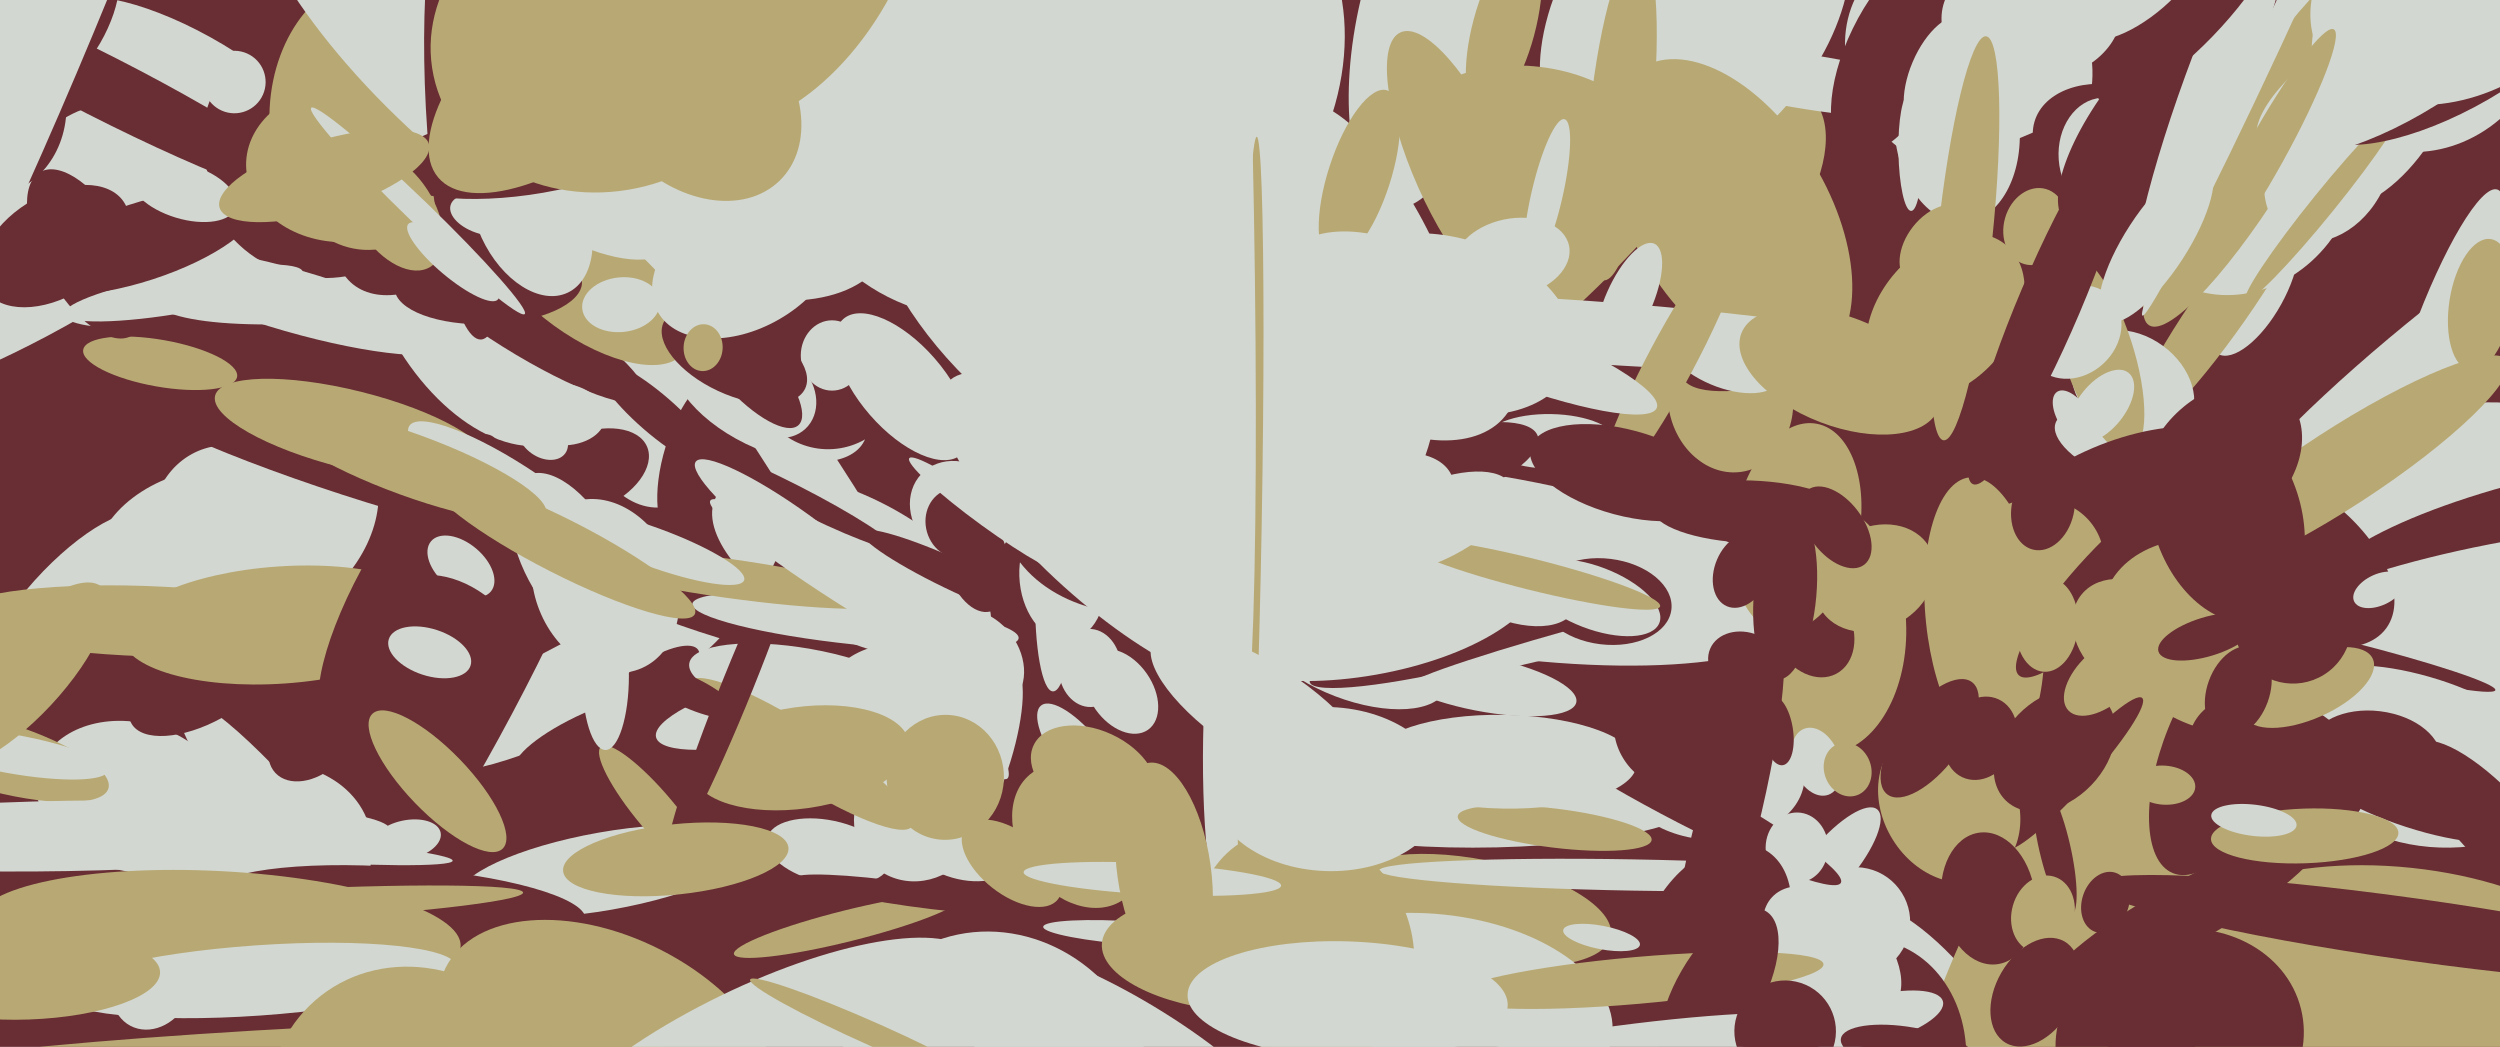 <svg xmlns="http://www.w3.org/2000/svg" width="640px" height="268px">
  <rect width="640" height="268" fill="rgb(105,46,51)"/>
  <ellipse cx="394" cy="67" rx="68" ry="15" transform="rotate(137,394,67)" fill="rgb(184,169,116)"/>
  <ellipse cx="148" cy="175" rx="11" ry="45" transform="rotate(63,148,175)" fill="rgb(210,215,209)"/>
  <ellipse cx="450" cy="46" rx="25" ry="14" transform="rotate(120,450,46)" fill="rgb(184,169,116)"/>
  <ellipse cx="73" cy="135" rx="20" ry="28" transform="rotate(42,73,135)" fill="rgb(210,215,209)"/>
  <ellipse cx="80" cy="221" rx="9" ry="54" transform="rotate(141,80,221)" fill="rgb(210,215,209)"/>
  <ellipse cx="504" cy="15" rx="33" ry="29" transform="rotate(36,504,15)" fill="rgb(210,215,209)"/>
  <ellipse cx="58" cy="134" rx="19" ry="20" transform="rotate(175,58,134)" fill="rgb(210,215,209)"/>
  <ellipse cx="292" cy="239" rx="3" ry="25" transform="rotate(94,292,239)" fill="rgb(210,215,209)"/>
  <ellipse cx="404" cy="6" rx="22" ry="8" transform="rotate(106,404,6)" fill="rgb(210,215,209)"/>
  <ellipse cx="34" cy="204" rx="25" ry="19" transform="rotate(15,34,204)" fill="rgb(210,215,209)"/>
  <ellipse cx="39" cy="252" rx="12" ry="10" transform="rotate(118,39,252)" fill="rgb(210,215,209)"/>
  <ellipse cx="495" cy="253" rx="9" ry="28" transform="rotate(138,495,253)" fill="rgb(210,215,209)"/>
  <ellipse cx="541" cy="37" rx="15" ry="21" transform="rotate(106,541,37)" fill="rgb(105,46,51)"/>
  <ellipse cx="64" cy="221" rx="32" ry="25" transform="rotate(161,64,221)" fill="rgb(210,215,209)"/>
  <ellipse cx="124" cy="179" rx="8" ry="69" transform="rotate(28,124,179)" fill="rgb(105,46,51)"/>
  <ellipse cx="577" cy="74" rx="8" ry="19" transform="rotate(29,577,74)" fill="rgb(210,215,209)"/>
  <ellipse cx="167" cy="102" rx="28" ry="19" transform="rotate(85,167,102)" fill="rgb(210,215,209)"/>
  <ellipse cx="199" cy="181" rx="32" ry="8" transform="rotate(166,199,181)" fill="rgb(210,215,209)"/>
  <ellipse cx="17" cy="156" rx="32" ry="11" transform="rotate(132,17,156)" fill="rgb(210,215,209)"/>
  <ellipse cx="191" cy="156" rx="49" ry="9" transform="rotate(16,191,156)" fill="rgb(105,46,51)"/>
  <ellipse cx="467" cy="161" rx="32" ry="21" transform="rotate(89,467,161)" fill="rgb(184,169,116)"/>
  <ellipse cx="179" cy="117" rx="22" ry="9" transform="rotate(107,179,117)" fill="rgb(105,46,51)"/>
  <ellipse cx="569" cy="78" rx="7" ry="42" transform="rotate(35,569,78)" fill="rgb(184,169,116)"/>
  <ellipse cx="152" cy="188" rx="6" ry="22" transform="rotate(66,152,188)" fill="rgb(105,46,51)"/>
  <ellipse cx="377" cy="203" rx="61" ry="14" transform="rotate(0,377,203)" fill="rgb(210,215,209)"/>
  <ellipse cx="162" cy="49" rx="127" ry="22" transform="rotate(168,162,49)" fill="rgb(210,215,209)"/>
  <ellipse cx="54" cy="141" rx="21" ry="30" transform="rotate(78,54,141)" fill="rgb(210,215,209)"/>
  <ellipse cx="235" cy="209" rx="17" ry="16" transform="rotate(128,235,209)" fill="rgb(210,215,209)"/>
  <ellipse cx="168" cy="106" rx="5" ry="20" transform="rotate(131,168,106)" fill="rgb(105,46,51)"/>
  <ellipse cx="469" cy="221" rx="18" ry="6" transform="rotate(130,469,221)" fill="rgb(210,215,209)"/>
  <ellipse cx="48" cy="20" rx="12" ry="37" transform="rotate(119,48,20)" fill="rgb(210,215,209)"/>
  <ellipse cx="438" cy="198" rx="17" ry="24" transform="rotate(94,438,198)" fill="rgb(210,215,209)"/>
  <ellipse cx="155" cy="223" rx="38" ry="10" transform="rotate(170,155,223)" fill="rgb(210,215,209)"/>
  <ellipse cx="90" cy="119" rx="8" ry="65" transform="rotate(108,90,119)" fill="rgb(105,46,51)"/>
  <ellipse cx="378" cy="233" rx="13" ry="35" transform="rotate(101,378,233)" fill="rgb(184,169,116)"/>
  <ellipse cx="533" cy="232" rx="89" ry="24" transform="rotate(118,533,232)" fill="rgb(184,169,116)"/>
  <ellipse cx="377" cy="144" rx="86" ry="23" transform="rotate(9,377,144)" fill="rgb(210,215,209)"/>
  <ellipse cx="85" cy="37" rx="35" ry="33" transform="rotate(130,85,37)" fill="rgb(105,46,51)"/>
  <ellipse cx="443" cy="102" rx="16" ry="19" transform="rotate(171,443,102)" fill="rgb(184,169,116)"/>
  <ellipse cx="304" cy="20" rx="52" ry="38" transform="rotate(112,304,20)" fill="rgb(210,215,209)"/>
  <ellipse cx="124" cy="69" rx="29" ry="48" transform="rotate(155,124,69)" fill="rgb(210,215,209)"/>
  <ellipse cx="475" cy="273" rx="33" ry="28" transform="rotate(105,475,273)" fill="rgb(105,46,51)"/>
  <ellipse cx="398" cy="212" rx="25" ry="5" transform="rotate(7,398,212)" fill="rgb(184,169,116)"/>
  <ellipse cx="294" cy="67" rx="82" ry="53" transform="rotate(35,294,67)" fill="rgb(210,215,209)"/>
  <ellipse cx="-3" cy="193" rx="32" ry="9" transform="rotate(16,-3,193)" fill="rgb(184,169,116)"/>
  <ellipse cx="28" cy="55" rx="26" ry="29" transform="rotate(22,28,55)" fill="rgb(210,215,209)"/>
  <ellipse cx="574" cy="45" rx="28" ry="32" transform="rotate(38,574,45)" fill="rgb(210,215,209)"/>
  <ellipse cx="475" cy="236" rx="14" ry="14" transform="rotate(13,475,236)" fill="rgb(210,215,209)"/>
  <ellipse cx="246" cy="131" rx="12" ry="14" transform="rotate(134,246,131)" fill="rgb(210,215,209)"/>
  <ellipse cx="168" cy="208" rx="22" ry="5" transform="rotate(50,168,208)" fill="rgb(184,169,116)"/>
  <ellipse cx="418" cy="224" rx="65" ry="4" transform="rotate(1,418,224)" fill="rgb(210,215,209)"/>
  <ellipse cx="604" cy="3" rx="30" ry="52" transform="rotate(13,604,3)" fill="rgb(210,215,209)"/>
  <ellipse cx="447" cy="170" rx="8" ry="10" transform="rotate(113,447,170)" fill="rgb(105,46,51)"/>
  <ellipse cx="60" cy="21" rx="8" ry="8" transform="rotate(114,60,21)" fill="rgb(210,215,209)"/>
  <ellipse cx="218" cy="145" rx="18" ry="39" transform="rotate(117,218,145)" fill="rgb(210,215,209)"/>
  <ellipse cx="3" cy="193" rx="25" ry="5" transform="rotate(10,3,193)" fill="rgb(210,215,209)"/>
  <ellipse cx="279" cy="171" rx="10" ry="8" transform="rotate(88,279,171)" fill="rgb(210,215,209)"/>
  <ellipse cx="513" cy="58" rx="19" ry="91" transform="rotate(65,513,58)" fill="rgb(105,46,51)"/>
  <ellipse cx="442" cy="211" rx="8" ry="52" transform="rotate(14,442,211)" fill="rgb(105,46,51)"/>
  <ellipse cx="245" cy="134" rx="9" ry="8" transform="rotate(74,245,134)" fill="rgb(105,46,51)"/>
  <ellipse cx="217" cy="237" rx="30" ry="4" transform="rotate(166,217,237)" fill="rgb(184,169,116)"/>
  <ellipse cx="544" cy="115" rx="19" ry="8" transform="rotate(21,544,115)" fill="rgb(210,215,209)"/>
  <ellipse cx="167" cy="174" rx="14" ry="5" transform="rotate(147,167,174)" fill="rgb(105,46,51)"/>
  <ellipse cx="52" cy="175" rx="21" ry="10" transform="rotate(151,52,175)" fill="rgb(105,46,51)"/>
  <ellipse cx="435" cy="7" rx="30" ry="48" transform="rotate(41,435,7)" fill="rgb(210,215,209)"/>
  <ellipse cx="428" cy="203" rx="49" ry="6" transform="rotate(28,428,203)" fill="rgb(105,46,51)"/>
  <ellipse cx="385" cy="195" rx="34" ry="12" transform="rotate(1,385,195)" fill="rgb(210,215,209)"/>
  <ellipse cx="531" cy="198" rx="26" ry="4" transform="rotate(132,531,198)" fill="rgb(105,46,51)"/>
  <ellipse cx="521" cy="58" rx="10" ry="8" transform="rotate(106,521,58)" fill="rgb(184,169,116)"/>
  <ellipse cx="351" cy="68" rx="17" ry="46" transform="rotate(154,351,68)" fill="rgb(210,215,209)"/>
  <ellipse cx="632" cy="160" rx="59" ry="53" transform="rotate(126,632,160)" fill="rgb(210,215,209)"/>
  <ellipse cx="150" cy="121" rx="17" ry="10" transform="rotate(157,150,121)" fill="rgb(105,46,51)"/>
  <ellipse cx="8" cy="78" rx="50" ry="9" transform="rotate(152,8,78)" fill="rgb(210,215,209)"/>
  <ellipse cx="17" cy="6" rx="10" ry="21" transform="rotate(30,17,6)" fill="rgb(105,46,51)"/>
  <ellipse cx="146" cy="143" rx="24" ry="12" transform="rotate(62,146,143)" fill="rgb(210,215,209)"/>
  <ellipse cx="277" cy="194" rx="6" ry="17" transform="rotate(142,277,194)" fill="rgb(210,215,209)"/>
  <ellipse cx="379" cy="175" rx="25" ry="7" transform="rotate(11,379,175)" fill="rgb(210,215,209)"/>
  <ellipse cx="41" cy="93" rx="20" ry="6" transform="rotate(10,41,93)" fill="rgb(184,169,116)"/>
  <ellipse cx="499" cy="206" rx="21" ry="17" transform="rotate(58,499,206)" fill="rgb(184,169,116)"/>
  <ellipse cx="102" cy="232" rx="48" ry="10" transform="rotate(4,102,232)" fill="rgb(105,46,51)"/>
  <ellipse cx="546" cy="99" rx="17" ry="13" transform="rotate(36,546,99)" fill="rgb(210,215,209)"/>
  <ellipse cx="501" cy="33" rx="24" ry="16" transform="rotate(85,501,33)" fill="rgb(210,215,209)"/>
  <ellipse cx="441" cy="91" rx="8" ry="16" transform="rotate(113,441,91)" fill="rgb(210,215,209)"/>
  <ellipse cx="206" cy="175" rx="30" ry="9" transform="rotate(10,206,175)" fill="rgb(210,215,209)"/>
  <ellipse cx="537" cy="90" rx="9" ry="27" transform="rotate(162,537,90)" fill="rgb(184,169,116)"/>
  <ellipse cx="365" cy="8" rx="18" ry="46" transform="rotate(11,365,8)" fill="rgb(210,215,209)"/>
  <ellipse cx="460" cy="217" rx="9" ry="8" transform="rotate(91,460,217)" fill="rgb(210,215,209)"/>
  <ellipse cx="463" cy="21" rx="40" ry="7" transform="rotate(9,463,21)" fill="rgb(210,215,209)"/>
  <ellipse cx="531" cy="85" rx="13" ry="11" transform="rotate(137,531,85)" fill="rgb(210,215,209)"/>
  <ellipse cx="205" cy="118" rx="8" ry="97" transform="rotate(147,205,118)" fill="rgb(210,215,209)"/>
  <ellipse cx="75" cy="77" rx="8" ry="42" transform="rotate(106,75,77)" fill="rgb(210,215,209)"/>
  <ellipse cx="392" cy="37" rx="20" ry="32" transform="rotate(97,392,37)" fill="rgb(184,169,116)"/>
  <ellipse cx="276" cy="214" rx="20" ry="15" transform="rotate(54,276,214)" fill="rgb(184,169,116)"/>
  <ellipse cx="270" cy="152" rx="5" ry="25" transform="rotate(1,270,152)" fill="rgb(210,215,209)"/>
  <ellipse cx="544" cy="134" rx="21" ry="40" transform="rotate(67,544,134)" fill="rgb(105,46,51)"/>
  <ellipse cx="443" cy="55" rx="44" ry="25" transform="rotate(59,443,55)" fill="rgb(184,169,116)"/>
  <ellipse cx="22" cy="65" rx="11" ry="24" transform="rotate(151,22,65)" fill="rgb(105,46,51)"/>
  <ellipse cx="439" cy="239" rx="25" ry="17" transform="rotate(122,439,239)" fill="rgb(105,46,51)"/>
  <ellipse cx="406" cy="85" rx="90" ry="8" transform="rotate(4,406,85)" fill="rgb(210,215,209)"/>
  <ellipse cx="367" cy="260" rx="46" ry="26" transform="rotate(6,367,260)" fill="rgb(210,215,209)"/>
  <ellipse cx="578" cy="37" rx="54" ry="11" transform="rotate(121,578,37)" fill="rgb(184,169,116)"/>
  <ellipse cx="246" cy="217" rx="8" ry="14" transform="rotate(106,246,217)" fill="rgb(210,215,209)"/>
  <ellipse cx="197" cy="101" rx="27" ry="14" transform="rotate(26,197,101)" fill="rgb(210,215,209)"/>
  <ellipse cx="212" cy="96" rx="19" ry="19" transform="rotate(75,212,96)" fill="rgb(105,46,51)"/>
  <ellipse cx="596" cy="43" rx="15" ry="20" transform="rotate(30,596,43)" fill="rgb(210,215,209)"/>
  <ellipse cx="68" cy="217" rx="48" ry="3" transform="rotate(4,68,217)" fill="rgb(210,215,209)"/>
  <ellipse cx="-3" cy="27" rx="23" ry="20" transform="rotate(86,-3,27)" fill="rgb(105,46,51)"/>
  <ellipse cx="26" cy="22" rx="8" ry="66" transform="rotate(117,26,22)" fill="rgb(105,46,51)"/>
  <ellipse cx="133" cy="82" rx="8" ry="38" transform="rotate(122,133,82)" fill="rgb(105,46,51)"/>
  <ellipse cx="249" cy="32" rx="50" ry="49" transform="rotate(41,249,32)" fill="rgb(210,215,209)"/>
  <ellipse cx="509" cy="230" rx="17" ry="12" transform="rotate(82,509,230)" fill="rgb(105,46,51)"/>
  <ellipse cx="539" cy="231" rx="8" ry="6" transform="rotate(109,539,231)" fill="rgb(105,46,51)"/>
  <ellipse cx="315" cy="189" rx="47" ry="7" transform="rotate(91,315,189)" fill="rgb(210,215,209)"/>
  <ellipse cx="246" cy="148" rx="28" ry="4" transform="rotate(25,246,148)" fill="rgb(105,46,51)"/>
  <ellipse cx="104" cy="215" rx="9" ry="5" transform="rotate(168,104,215)" fill="rgb(210,215,209)"/>
  <ellipse cx="539" cy="40" rx="15" ry="12" transform="rotate(86,539,40)" fill="rgb(210,215,209)"/>
  <ellipse cx="667" cy="138" rx="75" ry="19" transform="rotate(169,667,138)" fill="rgb(105,46,51)"/>
  <ellipse cx="229" cy="184" rx="19" ry="20" transform="rotate(97,229,184)" fill="rgb(210,215,209)"/>
  <ellipse cx="555" cy="27" rx="15" ry="40" transform="rotate(40,555,27)" fill="rgb(105,46,51)"/>
  <ellipse cx="410" cy="240" rx="10" ry="3" transform="rotate(11,410,240)" fill="rgb(210,215,209)"/>
  <ellipse cx="37" cy="159" rx="9" ry="49" transform="rotate(92,37,159)" fill="rgb(184,169,116)"/>
  <ellipse cx="397" cy="113" rx="7" ry="17" transform="rotate(91,397,113)" fill="rgb(210,215,209)"/>
  <ellipse cx="205" cy="194" rx="13" ry="28" transform="rotate(82,205,194)" fill="rgb(184,169,116)"/>
  <ellipse cx="72" cy="160" rx="41" ry="15" transform="rotate(176,72,160)" fill="rgb(184,169,116)"/>
  <ellipse cx="253" cy="193" rx="23" ry="6" transform="rotate(107,253,193)" fill="rgb(210,215,209)"/>
  <ellipse cx="56" cy="239" rx="62" ry="16" transform="rotate(3,56,239)" fill="rgb(184,169,116)"/>
  <ellipse cx="212" cy="218" rx="8" ry="16" transform="rotate(102,212,218)" fill="rgb(210,215,209)"/>
  <ellipse cx="471" cy="95" rx="14" ry="27" transform="rotate(111,471,95)" fill="rgb(184,169,116)"/>
  <ellipse cx="105" cy="148" rx="42" ry="12" transform="rotate(120,105,148)" fill="rgb(105,46,51)"/>
  <ellipse cx="205" cy="193" rx="7" ry="34" transform="rotate(123,205,193)" fill="rgb(184,169,116)"/>
  <ellipse cx="567" cy="22" rx="8" ry="57" transform="rotate(20,567,22)" fill="rgb(210,215,209)"/>
  <ellipse cx="255" cy="281" rx="40" ry="43" transform="rotate(156,255,281)" fill="rgb(210,215,209)"/>
  <ellipse cx="189" cy="175" rx="4" ry="48" transform="rotate(22,189,175)" fill="rgb(105,46,51)"/>
  <ellipse cx="508" cy="158" rx="15" ry="36" transform="rotate(174,508,158)" fill="rgb(184,169,116)"/>
  <ellipse cx="507" cy="189" rx="9" ry="11" transform="rotate(25,507,189)" fill="rgb(105,46,51)"/>
  <ellipse cx="464" cy="161" rx="10" ry="13" transform="rotate(152,464,161)" fill="rgb(105,46,51)"/>
  <ellipse cx="143" cy="106" rx="12" ry="8" transform="rotate(5,143,106)" fill="rgb(210,215,209)"/>
  <ellipse cx="173" cy="220" rx="9" ry="29" transform="rotate(84,173,220)" fill="rgb(184,169,116)"/>
  <ellipse cx="486" cy="13" rx="29" ry="13" transform="rotate(116,486,13)" fill="rgb(105,46,51)"/>
  <ellipse cx="198" cy="101" rx="12" ry="10" transform="rotate(47,198,101)" fill="rgb(210,215,209)"/>
  <ellipse cx="150" cy="72" rx="14" ry="31" transform="rotate(126,150,72)" fill="rgb(184,169,116)"/>
  <ellipse cx="106" cy="56" rx="16" ry="23" transform="rotate(47,106,56)" fill="rgb(105,46,51)"/>
  <ellipse cx="346" cy="167" rx="12" ry="26" transform="rotate(111,346,167)" fill="rgb(210,215,209)"/>
  <ellipse cx="641" cy="159" rx="20" ry="78" transform="rotate(79,641,159)" fill="rgb(210,215,209)"/>
  <ellipse cx="431" cy="187" rx="16" ry="18" transform="rotate(107,431,187)" fill="rgb(105,46,51)"/>
  <ellipse cx="498" cy="81" rx="17" ry="24" transform="rotate(41,498,81)" fill="rgb(184,169,116)"/>
  <ellipse cx="520" cy="145" rx="17" ry="19" transform="rotate(64,520,145)" fill="rgb(184,169,116)"/>
  <ellipse cx="526" cy="192" rx="18" ry="13" transform="rotate(134,526,192)" fill="rgb(105,46,51)"/>
  <ellipse cx="378" cy="164" rx="44" ry="6" transform="rotate(166,378,164)" fill="rgb(105,46,51)"/>
  <ellipse cx="622" cy="9" rx="28" ry="32" transform="rotate(47,622,9)" fill="rgb(210,215,209)"/>
  <ellipse cx="480" cy="261" rx="6" ry="18" transform="rotate(75,480,261)" fill="rgb(210,215,209)"/>
  <ellipse cx="368" cy="120" rx="9" ry="27" transform="rotate(72,368,120)" fill="rgb(105,46,51)"/>
  <ellipse cx="272" cy="148" rx="11" ry="16" transform="rotate(174,272,148)" fill="rgb(210,215,209)"/>
  <ellipse cx="293" cy="128" rx="37" ry="29" transform="rotate(174,293,128)" fill="rgb(105,46,51)"/>
  <ellipse cx="47" cy="75" rx="31" ry="5" transform="rotate(170,47,75)" fill="rgb(210,215,209)"/>
  <ellipse cx="614" cy="254" rx="32" ry="63" transform="rotate(96,614,254)" fill="rgb(184,169,116)"/>
  <ellipse cx="414" cy="161" rx="55" ry="3" transform="rotate(165,414,161)" fill="rgb(210,215,209)"/>
  <ellipse cx="523" cy="130" rx="11" ry="8" transform="rotate(103,523,130)" fill="rgb(105,46,51)"/>
  <ellipse cx="88" cy="42" rx="20" ry="25" transform="rotate(89,88,42)" fill="rgb(184,169,116)"/>
  <ellipse cx="489" cy="269" rx="6" ry="18" transform="rotate(100,489,269)" fill="rgb(105,46,51)"/>
  <ellipse cx="334" cy="242" rx="27" ry="31" transform="rotate(150,334,242)" fill="rgb(184,169,116)"/>
  <ellipse cx="526" cy="217" rx="18" ry="4" transform="rotate(77,526,217)" fill="rgb(105,46,51)"/>
  <ellipse cx="411" cy="154" rx="11" ry="17" transform="rotate(97,411,154)" fill="rgb(105,46,51)"/>
  <ellipse cx="417" cy="77" rx="6" ry="16" transform="rotate(24,417,77)" fill="rgb(210,215,209)"/>
  <ellipse cx="460" cy="135" rx="27" ry="16" transform="rotate(101,460,135)" fill="rgb(184,169,116)"/>
  <ellipse cx="539" cy="173" rx="13" ry="7" transform="rotate(137,539,173)" fill="rgb(184,169,116)"/>
  <ellipse cx="581" cy="11" rx="3" ry="77" transform="rotate(25,581,11)" fill="rgb(210,215,209)"/>
  <ellipse cx="36" cy="62" rx="31" ry="10" transform="rotate(162,36,62)" fill="rgb(105,46,51)"/>
  <ellipse cx="191" cy="94" rx="20" ry="7" transform="rotate(48,191,94)" fill="rgb(105,46,51)"/>
  <ellipse cx="428" cy="92" rx="39" ry="6" transform="rotate(118,428,92)" fill="rgb(184,169,116)"/>
  <ellipse cx="469" cy="244" rx="21" ry="13" transform="rotate(43,469,244)" fill="rgb(210,215,209)"/>
  <ellipse cx="538" cy="104" rx="11" ry="6" transform="rotate(129,538,104)" fill="rgb(210,215,209)"/>
  <ellipse cx="489" cy="39" rx="15" ry="3" transform="rotate(89,489,39)" fill="rgb(210,215,209)"/>
  <ellipse cx="66" cy="251" rx="9" ry="51" transform="rotate(86,66,251)" fill="rgb(210,215,209)"/>
  <ellipse cx="17" cy="214" rx="83" ry="9" transform="rotate(179,17,214)" fill="rgb(210,215,209)"/>
  <ellipse cx="569" cy="192" rx="15" ry="34" transform="rotate(22,569,192)" fill="rgb(105,46,51)"/>
  <ellipse cx="554" cy="201" rx="5" ry="8" transform="rotate(94,554,201)" fill="rgb(184,169,116)"/>
  <ellipse cx="585" cy="142" rx="32" ry="18" transform="rotate(36,585,142)" fill="rgb(105,46,51)"/>
  <ellipse cx="349" cy="154" rx="46" ry="19" transform="rotate(170,349,154)" fill="rgb(210,215,209)"/>
  <ellipse cx="7" cy="250" rx="34" ry="11" transform="rotate(178,7,250)" fill="rgb(184,169,116)"/>
  <ellipse cx="600" cy="167" rx="3" ry="40" transform="rotate(104,600,167)" fill="rgb(105,46,51)"/>
  <ellipse cx="95" cy="29" rx="26" ry="35" transform="rotate(3,95,29)" fill="rgb(184,169,116)"/>
  <ellipse cx="233" cy="229" rx="30" ry="3" transform="rotate(8,233,229)" fill="rgb(105,46,51)"/>
  <ellipse cx="176" cy="177" rx="4" ry="14" transform="rotate(115,176,177)" fill="rgb(105,46,51)"/>
  <ellipse cx="320" cy="104" rx="46" ry="51" transform="rotate(38,320,104)" fill="rgb(210,215,209)"/>
  <ellipse cx="285" cy="136" rx="57" ry="19" transform="rotate(42,285,136)" fill="rgb(210,215,209)"/>
  <ellipse cx="494" cy="189" rx="8" ry="18" transform="rotate(37,494,189)" fill="rgb(105,46,51)"/>
  <ellipse cx="320" cy="134" rx="99" ry="3" transform="rotate(91,320,134)" fill="rgb(184,169,116)"/>
  <ellipse cx="384" cy="89" rx="8" ry="43" transform="rotate(111,384,89)" fill="rgb(210,215,209)"/>
  <ellipse cx="185" cy="46" rx="27" ry="46" transform="rotate(114,185,46)" fill="rgb(210,215,209)"/>
  <ellipse cx="47" cy="49" rx="7" ry="14" transform="rotate(107,47,49)" fill="rgb(210,215,209)"/>
  <ellipse cx="419" cy="251" rx="6" ry="48" transform="rotate(85,419,251)" fill="rgb(184,169,116)"/>
  <ellipse cx="465" cy="195" rx="9" ry="6" transform="rotate(70,465,195)" fill="rgb(210,215,209)"/>
  <ellipse cx="523" cy="234" rx="8" ry="10" transform="rotate(16,523,234)" fill="rgb(184,169,116)"/>
  <ellipse cx="5" cy="173" rx="31" ry="11" transform="rotate(133,5,173)" fill="rgb(184,169,116)"/>
  <ellipse cx="139" cy="112" rx="7" ry="5" transform="rotate(35,139,112)" fill="rgb(210,215,209)"/>
  <ellipse cx="108" cy="288" rx="42" ry="38" transform="rotate(52,108,288)" fill="rgb(184,169,116)"/>
  <ellipse cx="480" cy="148" rx="16" ry="13" transform="rotate(151,480,148)" fill="rgb(184,169,116)"/>
  <ellipse cx="250" cy="143" rx="14" ry="8" transform="rotate(75,250,143)" fill="rgb(105,46,51)"/>
  <ellipse cx="199" cy="-17" rx="33" ry="54" transform="rotate(28,199,-17)" fill="rgb(184,169,116)"/>
  <ellipse cx="80" cy="269" rx="6" ry="111" transform="rotate(87,80,269)" fill="rgb(184,169,116)"/>
  <ellipse cx="213" cy="91" rx="9" ry="8" transform="rotate(90,213,91)" fill="rgb(210,215,209)"/>
  <ellipse cx="618" cy="205" rx="27" ry="7" transform="rotate(18,618,205)" fill="rgb(105,46,51)"/>
  <ellipse cx="119" cy="12" rx="25" ry="74" transform="rotate(134,119,12)" fill="rgb(210,215,209)"/>
  <ellipse cx="159" cy="78" rx="10" ry="7" transform="rotate(174,159,78)" fill="rgb(210,215,209)"/>
  <ellipse cx="120" cy="27" rx="11" ry="60" transform="rotate(177,120,27)" fill="rgb(105,46,51)"/>
  <ellipse cx="595" cy="52" rx="3" ry="32" transform="rotate(39,595,52)" fill="rgb(184,169,116)"/>
  <ellipse cx="340" cy="202" rx="21" ry="30" transform="rotate(92,340,202)" fill="rgb(210,215,209)"/>
  <ellipse cx="67" cy="232" rx="67" ry="4" transform="rotate(177,67,232)" fill="rgb(184,169,116)"/>
  <ellipse cx="155" cy="173" rx="6" ry="19" transform="rotate(0,155,173)" fill="rgb(210,215,209)"/>
  <ellipse cx="80" cy="189" rx="13" ry="9" transform="rotate(137,80,189)" fill="rgb(105,46,51)"/>
  <ellipse cx="457" cy="152" rx="22" ry="8" transform="rotate(95,457,152)" fill="rgb(105,46,51)"/>
  <ellipse cx="348" cy="45" rx="23" ry="8" transform="rotate(108,348,45)" fill="rgb(184,169,116)"/>
  <ellipse cx="155" cy="150" rx="23" ry="18" transform="rotate(66,155,150)" fill="rgb(210,215,209)"/>
  <ellipse cx="627" cy="15" rx="14" ry="39" transform="rotate(62,627,15)" fill="rgb(105,46,51)"/>
  <ellipse cx="259" cy="221" rx="8" ry="15" transform="rotate(128,259,221)" fill="rgb(184,169,116)"/>
  <ellipse cx="253" cy="132" rx="25" ry="3" transform="rotate(36,253,132)" fill="rgb(210,215,209)"/>
  <ellipse cx="470" cy="135" rx="12" ry="7" transform="rotate(53,470,135)" fill="rgb(105,46,51)"/>
  <ellipse cx="374" cy="43" rx="12" ry="38" transform="rotate(156,374,43)" fill="rgb(184,169,116)"/>
  <ellipse cx="385" cy="7" rx="8" ry="23" transform="rotate(15,385,7)" fill="rgb(184,169,116)"/>
  <ellipse cx="125" cy="73" rx="24" ry="10" transform="rotate(178,125,73)" fill="rgb(105,46,51)"/>
  <ellipse cx="118" cy="145" rx="10" ry="6" transform="rotate(40,118,145)" fill="rgb(210,215,209)"/>
  <ellipse cx="286" cy="273" rx="18" ry="57" transform="rotate(121,286,273)" fill="rgb(210,215,209)"/>
  <ellipse cx="531" cy="107" rx="8" ry="4" transform="rotate(57,531,107)" fill="rgb(210,215,209)"/>
  <ellipse cx="618" cy="238" rx="8" ry="83" transform="rotate(98,618,238)" fill="rgb(105,46,51)"/>
  <ellipse cx="90" cy="110" rx="36" ry="10" transform="rotate(14,90,110)" fill="rgb(184,169,116)"/>
  <ellipse cx="559" cy="234" rx="8" ry="40" transform="rotate(61,559,234)" fill="rgb(105,46,51)"/>
  <ellipse cx="231" cy="99" rx="23" ry="11" transform="rotate(49,231,99)" fill="rgb(210,215,209)"/>
  <ellipse cx="558" cy="266" rx="32" ry="28" transform="rotate(166,558,266)" fill="rgb(105,46,51)"/>
  <ellipse cx="203" cy="127" rx="29" ry="3" transform="rotate(27,203,127)" fill="rgb(105,46,51)"/>
  <ellipse cx="625" cy="88" rx="8" ry="42" transform="rotate(20,625,88)" fill="rgb(210,215,209)"/>
  <ellipse cx="540" cy="148" rx="34" ry="8" transform="rotate(133,540,148)" fill="rgb(105,46,51)"/>
  <ellipse cx="387" cy="66" rx="10" ry="15" transform="rotate(78,387,66)" fill="rgb(210,215,209)"/>
  <ellipse cx="204" cy="137" rx="32" ry="6" transform="rotate(36,204,137)" fill="rgb(210,215,209)"/>
  <ellipse cx="609" cy="151" rx="4" ry="7" transform="rotate(65,609,151)" fill="rgb(210,215,209)"/>
  <ellipse cx="416" cy="121" rx="25" ry="11" transform="rotate(15,416,121)" fill="rgb(105,46,51)"/>
  <ellipse cx="133" cy="128" rx="34" ry="8" transform="rotate(34,133,128)" fill="rgb(210,215,209)"/>
  <ellipse cx="521" cy="254" rx="10" ry="15" transform="rotate(30,521,254)" fill="rgb(105,46,51)"/>
  <ellipse cx="219" cy="159" rx="42" ry="6" transform="rotate(6,219,159)" fill="rgb(210,215,209)"/>
  <ellipse cx="415" cy="29" rx="8" ry="43" transform="rotate(6,415,29)" fill="rgb(184,169,116)"/>
  <ellipse cx="317" cy="244" rx="15" ry="35" transform="rotate(94,317,244)" fill="rgb(184,169,116)"/>
  <ellipse cx="371" cy="83" rx="22" ry="33" transform="rotate(108,371,83)" fill="rgb(210,215,209)"/>
  <ellipse cx="323" cy="182" rx="12" ry="33" transform="rotate(123,323,182)" fill="rgb(210,215,209)"/>
  <ellipse cx="117" cy="162" rx="12" ry="19" transform="rotate(126,117,162)" fill="rgb(105,46,51)"/>
  <ellipse cx="124" cy="55" rx="5" ry="9" transform="rotate(106,124,55)" fill="rgb(210,215,209)"/>
  <ellipse cx="569" cy="163" rx="24" ry="32" transform="rotate(111,569,163)" fill="rgb(184,169,116)"/>
  <ellipse cx="440" cy="254" rx="11" ry="24" transform="rotate(30,440,254)" fill="rgb(105,46,51)"/>
  <ellipse cx="616" cy="92" rx="7" ry="57" transform="rotate(50,616,92)" fill="rgb(210,215,209)"/>
  <ellipse cx="110" cy="167" rx="11" ry="6" transform="rotate(18,110,167)" fill="rgb(210,215,209)"/>
  <ellipse cx="546" cy="163" rx="13" ry="17" transform="rotate(130,546,163)" fill="rgb(184,169,116)"/>
  <ellipse cx="620" cy="180" rx="25" ry="7" transform="rotate(16,620,180)" fill="rgb(210,215,209)"/>
  <ellipse cx="316" cy="54" rx="131" ry="5" transform="rotate(89,316,54)" fill="rgb(210,215,209)"/>
  <ellipse cx="583" cy="196" rx="17" ry="24" transform="rotate(116,583,196)" fill="rgb(105,46,51)"/>
  <ellipse cx="156" cy="269" rx="47" ry="29" transform="rotate(27,156,269)" fill="rgb(184,169,116)"/>
  <ellipse cx="524" cy="160" rx="8" ry="12" transform="rotate(4,524,160)" fill="rgb(184,169,116)"/>
  <ellipse cx="186" cy="148" rx="5" ry="44" transform="rotate(98,186,148)" fill="rgb(184,169,116)"/>
  <ellipse cx="599" cy="120" rx="10" ry="51" transform="rotate(57,599,120)" fill="rgb(184,169,116)"/>
  <ellipse cx="628" cy="-3" rx="38" ry="28" transform="rotate(156,628,-3)" fill="rgb(210,215,209)"/>
  <ellipse cx="560" cy="3" rx="9" ry="32" transform="rotate(44,560,3)" fill="rgb(105,46,51)"/>
  <ellipse cx="287" cy="177" rx="8" ry="12" transform="rotate(145,287,177)" fill="rgb(210,215,209)"/>
  <ellipse cx="345" cy="256" rx="15" ry="41" transform="rotate(92,345,256)" fill="rgb(210,215,209)"/>
  <ellipse cx="613" cy="17" rx="40" ry="14" transform="rotate(150,613,17)" fill="rgb(210,215,209)"/>
  <ellipse cx="569" cy="118" rx="23" ry="17" transform="rotate(136,569,118)" fill="rgb(105,46,51)"/>
  <ellipse cx="295" cy="225" rx="33" ry="4" transform="rotate(3,295,225)" fill="rgb(210,215,209)"/>
  <ellipse cx="353" cy="129" rx="20" ry="12" transform="rotate(160,353,129)" fill="rgb(210,215,209)"/>
  <ellipse cx="220" cy="152" rx="5" ry="45" transform="rotate(122,220,152)" fill="rgb(210,215,209)"/>
  <ellipse cx="473" cy="197" rx="7" ry="6" transform="rotate(69,473,197)" fill="rgb(184,169,116)"/>
  <ellipse cx="136" cy="55" rx="14" ry="22" transform="rotate(155,136,55)" fill="rgb(210,215,209)"/>
  <ellipse cx="280" cy="198" rx="17" ry="11" transform="rotate(25,280,198)" fill="rgb(184,169,116)"/>
  <ellipse cx="497" cy="19" rx="16" ry="8" transform="rotate(113,497,19)" fill="rgb(210,215,209)"/>
  <ellipse cx="419" cy="267" rx="5" ry="49" transform="rotate(83,419,267)" fill="rgb(210,215,209)"/>
  <ellipse cx="408" cy="153" rx="8" ry="18" transform="rotate(111,408,153)" fill="rgb(210,215,209)"/>
  <ellipse cx="357" cy="86" rx="35" ry="22" transform="rotate(34,357,86)" fill="rgb(210,215,209)"/>
  <ellipse cx="188" cy="91" rx="20" ry="10" transform="rotate(25,188,91)" fill="rgb(105,46,51)"/>
  <ellipse cx="4" cy="12" rx="17" ry="166" transform="rotate(23,4,12)" fill="rgb(210,215,209)"/>
  <ellipse cx="242" cy="199" rx="16" ry="15" transform="rotate(92,242,199)" fill="rgb(184,169,116)"/>
  <ellipse cx="134" cy="39" rx="11" ry="35" transform="rotate(82,134,39)" fill="rgb(105,46,51)"/>
  <ellipse cx="101" cy="54" rx="17" ry="10" transform="rotate(57,101,54)" fill="rgb(184,169,116)"/>
  <ellipse cx="525" cy="77" rx="51" ry="8" transform="rotate(113,525,77)" fill="rgb(105,46,51)"/>
  <ellipse cx="155" cy="10" rx="45" ry="39" transform="rotate(168,155,10)" fill="rgb(184,169,116)"/>
  <ellipse cx="590" cy="214" rx="7" ry="24" transform="rotate(88,590,214)" fill="rgb(184,169,116)"/>
  <ellipse cx="107" cy="54" rx="3" ry="38" transform="rotate(134,107,54)" fill="rgb(210,215,209)"/>
  <ellipse cx="193" cy="273" rx="63" ry="20" transform="rotate(154,193,273)" fill="rgb(210,215,209)"/>
  <ellipse cx="455" cy="187" rx="4" ry="9" transform="rotate(171,455,187)" fill="rgb(105,46,51)"/>
  <ellipse cx="608" cy="193" rx="17" ry="11" transform="rotate(7,608,193)" fill="rgb(105,46,51)"/>
  <ellipse cx="396" cy="50" rx="20" ry="4" transform="rotate(103,396,50)" fill="rgb(210,215,209)"/>
  <ellipse cx="105" cy="119" rx="8" ry="37" transform="rotate(110,105,119)" fill="rgb(184,169,116)"/>
  <ellipse cx="520" cy="4" rx="17" ry="23" transform="rotate(86,520,4)" fill="rgb(210,215,209)"/>
  <ellipse cx="224" cy="265" rx="3" ry="35" transform="rotate(114,224,265)" fill="rgb(184,169,116)"/>
  <ellipse cx="112" cy="200" rx="24" ry="8" transform="rotate(46,112,200)" fill="rgb(184,169,116)"/>
  <ellipse cx="552" cy="62" rx="24" ry="8" transform="rotate(123,552,62)" fill="rgb(210,215,209)"/>
  <ellipse cx="570" cy="132" rx="19" ry="28" transform="rotate(162,570,132)" fill="rgb(105,46,51)"/>
  <ellipse cx="448" cy="131" rx="8" ry="25" transform="rotate(92,448,131)" fill="rgb(105,46,51)"/>
  <ellipse cx="548" cy="-5" rx="21" ry="9" transform="rotate(139,548,-5)" fill="rgb(210,215,209)"/>
  <ellipse cx="591" cy="176" rx="8" ry="18" transform="rotate(66,591,176)" fill="rgb(184,169,116)"/>
  <ellipse cx="191" cy="67" rx="26" ry="17" transform="rotate(150,191,67)" fill="rgb(210,215,209)"/>
  <ellipse cx="577" cy="210" rx="11" ry="4" transform="rotate(7,577,210)" fill="rgb(210,215,209)"/>
  <ellipse cx="14" cy="63" rx="21" ry="13" transform="rotate(148,14,63)" fill="rgb(105,46,51)"/>
  <ellipse cx="635" cy="78" rx="17" ry="8" transform="rotate(99,635,78)" fill="rgb(184,169,116)"/>
  <ellipse cx="457" cy="264" rx="13" ry="13" transform="rotate(108,457,264)" fill="rgb(105,46,51)"/>
  <ellipse cx="638" cy="211" rx="28" ry="9" transform="rotate(47,638,211)" fill="rgb(105,46,51)"/>
  <ellipse cx="496" cy="63" rx="12" ry="8" transform="rotate(128,496,63)" fill="rgb(184,169,116)"/>
  <ellipse cx="383" cy="145" rx="23" ry="12" transform="rotate(29,383,145)" fill="rgb(210,215,209)"/>
  <ellipse cx="180" cy="89" rx="6" ry="5" transform="rotate(93,180,89)" fill="rgb(184,169,116)"/>
  <ellipse cx="587" cy="160" rx="15" ry="15" transform="rotate(58,587,160)" fill="rgb(105,46,51)"/>
  <ellipse cx="392" cy="147" rx="4" ry="34" transform="rotate(104,392,147)" fill="rgb(184,169,116)"/>
  <ellipse cx="152" cy="12" rx="22" ry="52" transform="rotate(50,152,12)" fill="rgb(184,169,116)"/>
  <ellipse cx="167" cy="140" rx="25" ry="5" transform="rotate(20,167,140)" fill="rgb(210,215,209)"/>
  <ellipse cx="580" cy="39" rx="5" ry="36" transform="rotate(29,580,39)" fill="rgb(184,169,116)"/>
  <ellipse cx="116" cy="67" rx="15" ry="4" transform="rotate(40,116,67)" fill="rgb(210,215,209)"/>
  <ellipse cx="565" cy="163" rx="5" ry="13" transform="rotate(73,565,163)" fill="rgb(105,46,51)"/>
  <ellipse cx="366" cy="134" rx="23" ry="10" transform="rotate(155,366,134)" fill="rgb(210,215,209)"/>
  <ellipse cx="144" cy="140" rx="7" ry="38" transform="rotate(117,144,140)" fill="rgb(184,169,116)"/>
  <ellipse cx="298" cy="223" rx="12" ry="28" transform="rotate(172,298,223)" fill="rgb(184,169,116)"/>
  <ellipse cx="250" cy="169" rx="14" ry="11" transform="rotate(53,250,169)" fill="rgb(210,215,209)"/>
  <ellipse cx="178" cy="24" rx="23" ry="31" transform="rotate(136,178,24)" fill="rgb(184,169,116)"/>
  <ellipse cx="503" cy="61" rx="52" ry="7" transform="rotate(96,503,61)" fill="rgb(184,169,116)"/>
  <ellipse cx="446" cy="146" rx="7" ry="10" transform="rotate(23,446,146)" fill="rgb(105,46,51)"/>
  <ellipse cx="573" cy="177" rx="12" ry="8" transform="rotate(110,573,177)" fill="rgb(105,46,51)"/>
  <ellipse cx="83" cy="45" rx="28" ry="9" transform="rotate(163,83,45)" fill="rgb(184,169,116)"/>
</svg>